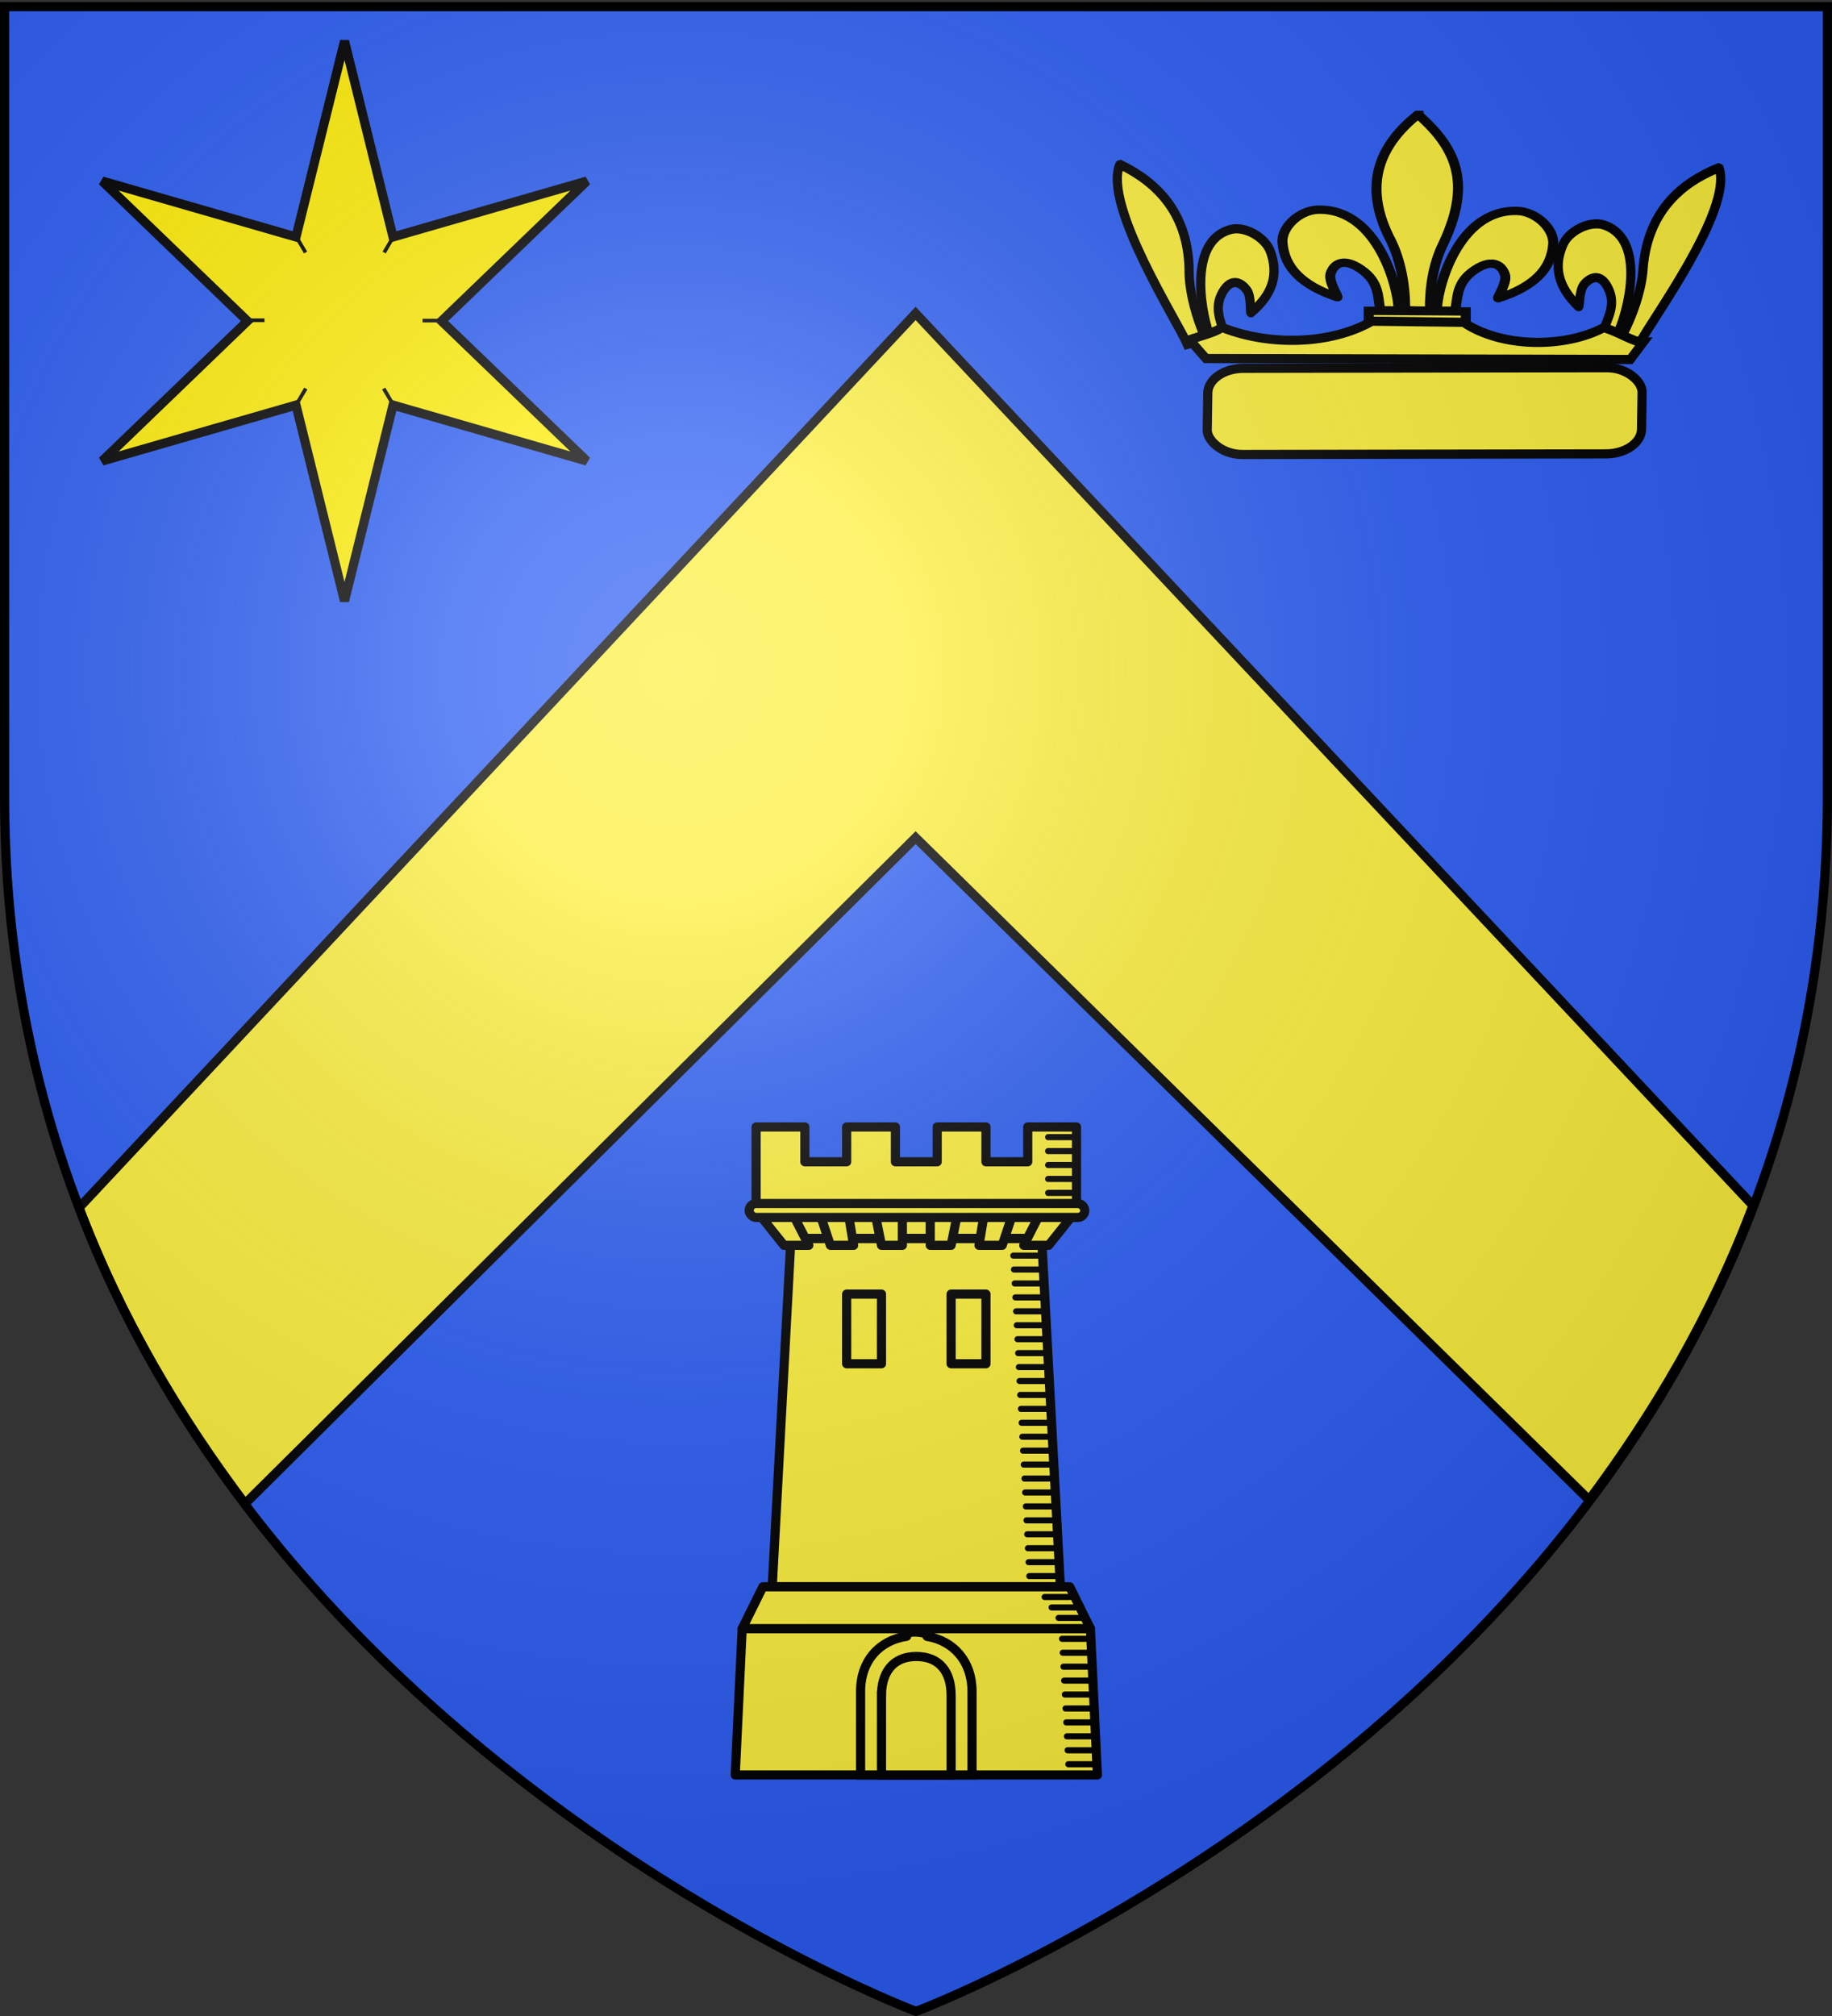 <svg xmlns="http://www.w3.org/2000/svg" xmlns:xlink="http://www.w3.org/1999/xlink" width="600" height="660" version="1.0"><rect width="100%" height="100%" fill="#333333" stroke="none"/><desc>Flag of Canton of Valais (Wallis)</desc><defs><radialGradient xlink:href="#b" id="k" cx="221.445" cy="226.331" r="300" fx="221.445" fy="226.331" gradientTransform="matrix(1.353 0 0 1.349 -77.63 -85.747)" gradientUnits="userSpaceOnUse"/><linearGradient id="b"><stop offset="0" style="stop-color:#fff;stop-opacity:.314"/><stop offset=".19" style="stop-color:#fff;stop-opacity:.251"/><stop offset=".6" style="stop-color:#6b6b6b;stop-opacity:.125"/><stop offset="1" style="stop-color:#000;stop-opacity:.125"/></linearGradient></defs><g style="display:inline"><path d="M300 658.5s298.5-112.32 298.5-397.772V2.176H1.5v258.552C1.5 546.18 300 658.5 300 658.5" style="fill:#2b5df2;fill-opacity:1;fill-rule:evenodd;stroke:none;stroke-width:1px;stroke-linecap:butt;stroke-linejoin:miter;stroke-opacity:1"/></g><path d="M25.888 395.39c13.723 36.394 33.087 68.608 54.357 96.906l219.63-218.062 220.567 216.812c21.023-28.183 40.124-60.222 53.67-96.375l-274.237-292.06z" style="fill:#fcef3c;fill-opacity:1;fill-rule:evenodd;stroke:#000;stroke-width:3;stroke-linecap:butt;stroke-linejoin:miter;stroke-miterlimit:4;stroke-dasharray:none;stroke-opacity:1;display:inline"/><g style="fill:#fcef3c;fill-opacity:1;display:inline" transform="translate(-532.467 -715.385)scale(2.281)"><path d="m347 491.375-2.687 50h41.375l-2.688-50z" style="fill:#fcef3c;fill-opacity:1;fill-rule:evenodd;stroke:#000;stroke-width:1.315;stroke-linecap:butt;stroke-linejoin:miter;stroke-miterlimit:4;stroke-dasharray:none;stroke-opacity:1"/><path d="m340 547.375-1 21h52l-1-21z" style="fill:#fcef3c;fill-opacity:1;fill-rule:evenodd;stroke:#000;stroke-width:1.315;stroke-linecap:butt;stroke-linejoin:round;stroke-miterlimit:4;stroke-dasharray:none;stroke-opacity:1"/><path d="M342 475.375v12h46v-12h-7v5h-6v-5h-7v5h-6v-5h-7v5h-6v-5z" style="opacity:1;fill:#fcef3c;fill-opacity:1;fill-rule:evenodd;stroke:#000;stroke-width:1.315;stroke-linecap:round;stroke-linejoin:round;stroke-miterlimit:4;stroke-dasharray:none;stroke-dashoffset:0;stroke-opacity:1"/><path d="m342 487.375 5 3.987h36l5-3.987z" style="fill:#fcef3c;fill-opacity:1;fill-rule:evenodd;stroke:#000;stroke-width:1.315;stroke-linecap:round;stroke-linejoin:round;stroke-miterlimit:4;stroke-dasharray:none;stroke-opacity:1"/><path id="c" d="m342 487.362 4 5h3.566l-2.566-5z" style="fill:#fcef3c;fill-opacity:1;fill-rule:evenodd;stroke:#000;stroke-width:1.315;stroke-linecap:round;stroke-linejoin:round;stroke-miterlimit:4;stroke-dasharray:none;stroke-opacity:1"/><use xlink:href="#c" width="1" height="1" style="fill:#fcef3c;fill-opacity:1;stroke-width:1.315;stroke-miterlimit:4;stroke-dasharray:none" transform="matrix(-1 0 0 1 730 0)"/><path id="d" d="m351 487.362 1.667 5H356l-.833-5z" style="fill:#fcef3c;fill-opacity:1;fill-rule:evenodd;stroke:#000;stroke-width:1.315;stroke-linecap:round;stroke-linejoin:round;stroke-miterlimit:4;stroke-dasharray:none;stroke-opacity:1"/><use xlink:href="#d" width="1" height="1" style="fill:#fcef3c;fill-opacity:1;stroke-width:1.315;stroke-miterlimit:4;stroke-dasharray:none" transform="matrix(-1 0 0 1 730 0)"/><path id="e" d="M359 487.362h4v5h-3z" style="fill:#fcef3c;fill-opacity:1;fill-rule:evenodd;stroke:#000;stroke-width:1.315;stroke-linecap:butt;stroke-linejoin:round;stroke-miterlimit:4;stroke-dasharray:none;stroke-opacity:1"/><use xlink:href="#e" width="1" height="1" style="fill:#fcef3c;fill-opacity:1;stroke-width:1.315;stroke-miterlimit:4;stroke-dasharray:none" transform="matrix(-1 0 0 1 730 0)"/><rect width="48.191" height="2" x="341" y="486.362" ry="1" style="opacity:1;fill:#fcef3c;fill-opacity:1;fill-rule:evenodd;stroke:#000;stroke-width:1.315;stroke-linecap:round;stroke-linejoin:round;stroke-miterlimit:4;stroke-dasharray:none;stroke-dashoffset:0;stroke-opacity:1"/><path id="f" d="M355 499.362h5v10h-5z" style="opacity:1;fill:#fcef3c;fill-opacity:1;fill-rule:evenodd;stroke:#000;stroke-width:1.315;stroke-linecap:round;stroke-linejoin:round;stroke-miterlimit:4;stroke-dasharray:none;stroke-dashoffset:0;stroke-opacity:1"/><use xlink:href="#f" width="1" height="1" x="15" style="fill:#fcef3c;fill-opacity:1;stroke-width:1.315;stroke-miterlimit:4;stroke-dasharray:none"/><path id="g" d="M383.926 476.837h3.6" style="fill:#fcef3c;fill-opacity:1;fill-rule:evenodd;stroke:#000;stroke-width:.877;stroke-linecap:round;stroke-linejoin:miter;stroke-miterlimit:4;stroke-dasharray:none;stroke-opacity:1"/><use xlink:href="#g" width="1" height="1" y="2" style="fill:#fcef3c;fill-opacity:1;stroke-width:.877;stroke-miterlimit:4;stroke-dasharray:none"/><use xlink:href="#g" width="1" height="1" y="4" style="fill:#fcef3c;fill-opacity:1;stroke-width:.877;stroke-miterlimit:4;stroke-dasharray:none"/><use xlink:href="#g" width="1" height="1" y="6" style="fill:#fcef3c;fill-opacity:1;stroke-width:.877;stroke-miterlimit:4;stroke-dasharray:none"/><use xlink:href="#g" width="1" height="1" y="8" style="fill:#fcef3c;fill-opacity:1;stroke-width:.877;stroke-miterlimit:4;stroke-dasharray:none"/><path d="M363.584 548.03c-.194.017.203.421.014.45-3.865.574-6.598 3.485-6.598 7.895v12h16v-12c0-4.293-2.659-7.256-6.441-7.878-.127-.02.11-.386-.019-.401-1.132-.232-1.978-.34-2.956-.066z" style="fill:#fcef3c;fill-opacity:1;fill-rule:evenodd;stroke:#000;stroke-width:1.315;stroke-miterlimit:4;stroke-dasharray:none;stroke-opacity:1"/><path d="M360 556.969v11.406h10v-11.406c0-3.372-1.649-5.593-5-5.594-3.5-.001-5 2.477-5 5.594z" style="fill:#fcef3c;fill-opacity:1;fill-rule:evenodd;stroke:#000;stroke-width:1.315;stroke-miterlimit:4;stroke-dasharray:none;stroke-opacity:1"/><g id="i" style="fill:#fcef3c;fill-opacity:1;stroke-width:1.315;stroke-miterlimit:4;stroke-dasharray:none"><use xlink:href="#g" id="h" width="1" height="1" x="-5" y="17" style="fill:#fcef3c;fill-opacity:1;stroke-width:1.315;stroke-miterlimit:4;stroke-dasharray:none"/><use xlink:href="#h" width="1" height="1" x=".1" y="2" style="fill:#fcef3c;fill-opacity:1;stroke-width:1.315;stroke-miterlimit:4;stroke-dasharray:none"/><use xlink:href="#h" width="1" height="1" x=".2" y="4" style="fill:#fcef3c;fill-opacity:1;stroke-width:1.315;stroke-miterlimit:4;stroke-dasharray:none"/><use xlink:href="#h" width="1" height="1" x=".3" y="6" style="fill:#fcef3c;fill-opacity:1;stroke-width:1.315;stroke-miterlimit:4;stroke-dasharray:none"/><use xlink:href="#h" width="1" height="1" x=".4" y="8" style="fill:#fcef3c;fill-opacity:1;stroke-width:1.315;stroke-miterlimit:4;stroke-dasharray:none"/></g><use xlink:href="#i" width="1" height="1" x=".5" y="10" style="fill:#fcef3c;fill-opacity:1;stroke-width:1.315;stroke-miterlimit:4;stroke-dasharray:none"/><use xlink:href="#i" width="1" height="1" x="1" y="20" style="fill:#fcef3c;fill-opacity:1;stroke-width:1.315;stroke-miterlimit:4;stroke-dasharray:none"/><use xlink:href="#i" width="1" height="1" x="1.5" y="30" style="fill:#fcef3c;fill-opacity:1;stroke-width:1.315;stroke-miterlimit:4;stroke-dasharray:none"/><use xlink:href="#i" width="1" height="1" x="2" y="40" style="fill:#fcef3c;fill-opacity:1;stroke-width:1.315;stroke-miterlimit:4;stroke-dasharray:none"/><path d="m342.969 541.375-2.969 6h50l-2.969-6H342.97" style="fill:#fcef3c;fill-opacity:1;fill-rule:evenodd;stroke:#000;stroke-width:1.315;stroke-linecap:round;stroke-linejoin:round;stroke-miterlimit:4;stroke-dasharray:none;stroke-opacity:1"/><use xlink:href="#i" width="1" height="1" x="7" y="55" style="fill:#fcef3c;fill-opacity:1;stroke-width:1.315;stroke-miterlimit:4;stroke-dasharray:none"/><use xlink:href="#i" width="1" height="1" x="7.5" y="65" style="fill:#fcef3c;fill-opacity:1;stroke-width:1.315;stroke-miterlimit:4;stroke-dasharray:none"/><use xlink:href="#g" id="j" width="1" height="1" x="-.5" y="66" style="fill:#fcef3c;fill-opacity:1;stroke-width:1.315;stroke-miterlimit:4;stroke-dasharray:none"/><use xlink:href="#j" width="1" height="1" x="1" y="1.5" style="fill:#fcef3c;fill-opacity:1;stroke-width:1.315;stroke-miterlimit:4;stroke-dasharray:none"/><use xlink:href="#j" width="1" height="1" x="2" y="3" style="fill:#fcef3c;fill-opacity:1;stroke-width:1.315;stroke-miterlimit:4;stroke-dasharray:none"/></g><g style="font-size:12px;fill:#fcef3c;fill-opacity:1;stroke:#000;stroke-width:.471;stroke-miterlimit:4;stroke-dasharray:none;stroke-opacity:1;display:inline" transform="matrix(-4.772 -4.238 -4.23 4.763 738.293 1198.612)"><rect width="22.305" height="4.427" x="-56.246" y="-169.233" rx="1.816" ry="1.264" style="font-size:12px;fill:#fcef3c;fill-opacity:1;fill-rule:evenodd;stroke:#000;stroke-width:.471;stroke-miterlimit:4;stroke-dasharray:none;stroke-opacity:1" transform="matrix(-.746 -.666 -.652 .758 0 0)"/><path d="M40.049-90.488c1.4-.554 2.088-1.393 2.162-2.577.048-.711-.663-1.546-1.423-1.565-2.376-.065-3.17 3.809-3.156 4.754.1 0 .595-.01.717-.005.109-.598.016-1.329.775-1.946s1.095-.147 1.19.233-.35 1.144-.266 1.106zM33.703-90.488c-1.4-.554-2.088-1.393-2.162-2.577-.048-.711.663-1.546 1.423-1.565 2.376-.065 3.17 3.809 3.156 4.754-.1 0-.595-.01-.718-.005-.108-.598-.015-1.329-.774-1.946-.76-.617-1.095-.147-1.19.233s.35 1.144.265 1.106z" style="font-size:12px;fill:#fcef3c;fill-opacity:1;fill-rule:evenodd;stroke:#000;stroke-width:.396;stroke-miterlimit:4;stroke-dasharray:none;stroke-opacity:1" transform="matrix(-.979 -.86 -.718 .812 117.794 4.5)"/><path d="M36.896-99.148c1.614 1.678 2.047 3.385.971 6.12-.37.914-.525 2.01-.51 3.149-.156.003-.822-.004-.98-.015.015-1.126-.172-2.31-.54-3.239-1.246-2.792-.348-4.687 1.016-6.015h.043zM34.943-89.853h3.825v.569h-3.825z" style="font-size:12px;fill:#fcef3c;fill-opacity:1;fill-rule:evenodd;stroke:#000;stroke-width:.396;stroke-miterlimit:4;stroke-dasharray:none;stroke-opacity:1" transform="matrix(-.979 -.86 -.718 .812 117.794 4.5)"/><g style="fill:#fcef3c;fill-opacity:1;stroke:#000;stroke-width:.471;stroke-miterlimit:4;stroke-dasharray:none;stroke-opacity:1"><path d="M140.191-105.835c1.46-.06 2.329-.673 2.714-1.87.234-.718-.209-1.84-.916-2.14-2.209-.938-3.986 2.774-4.225 3.756.094.037.56.208.673.258.26-.578.369-1.368 1.245-1.727.876-.358 1.065.25 1.052.678-.012.427-.633 1.053-.543 1.045z" style="font-size:12px;fill:#fcef3c;fill-opacity:1;fill-rule:evenodd;stroke:#000;stroke-width:.471;stroke-miterlimit:4;stroke-dasharray:none;stroke-opacity:1"/><path d="M139.51-115.957c-1.96 1.143-2.586 8.24-2.904 9.411.145.061.77.297.92.344.288-1.169.779-2.324 1.371-3.149 1.913-2.43 1.577-4.717.654-6.59l-.02-.008-.02-.008z" style="font-size:12px;fill:#fcef3c;fill-opacity:1;fill-rule:evenodd;stroke:#000;stroke-width:.471;stroke-miterlimit:4;stroke-dasharray:none;stroke-opacity:1"/></g><g style="fill:#fcef3c;fill-opacity:1;stroke:#000;stroke-width:.471;stroke-miterlimit:4;stroke-dasharray:none;stroke-opacity:1"><path d="M140.191-105.835c1.46-.06 2.329-.673 2.714-1.87.234-.718-.209-1.84-.916-2.14-2.209-.938-3.986 2.774-4.225 3.756.094.037.56.208.673.258.26-.578.369-1.368 1.245-1.727.876-.358 1.065.25 1.052.678-.012.427-.633 1.053-.543 1.045z" style="font-size:12px;fill:#fcef3c;fill-opacity:1;fill-rule:evenodd;stroke:#000;stroke-width:.471;stroke-miterlimit:4;stroke-dasharray:none;stroke-opacity:1" transform="scale(-1 1)rotate(-79.385 .695 76.224)"/><path d="M139.51-115.957c-1.96 1.143-2.586 8.24-2.904 9.411.145.061.77.297.92.344.288-1.169.779-2.324 1.371-3.149 1.913-2.43 1.577-4.717.654-6.59l-.02-.008-.02-.008z" style="font-size:12px;fill:#fcef3c;fill-opacity:1;fill-rule:evenodd;stroke:#000;stroke-width:.471;stroke-miterlimit:4;stroke-dasharray:none;stroke-opacity:1" transform="scale(-1 1)rotate(-79.385 .695 76.224)"/></g><path d="m144.072-101.305 3.546 3.078c.806 2.367 3.143 4.498 5.56 5.366 0 .316.645 1.263.807 1.578l-1.27.159-16.309-14.448.09-1.099c.323.316 1.451.474 2.016.79.805 2.13 3.223 4.26 5.56 4.576z" style="fill:#fcef3c;fill-opacity:1;fill-rule:evenodd;stroke:#000;stroke-width:.471;stroke-linecap:butt;stroke-linejoin:miter;stroke-miterlimit:4;stroke-dasharray:none;stroke-opacity:1"/></g><g style="display:inline"><path d="M408.737 185.288 279.42 309.814 408.737 434.34l-172.5-49.728-43.186 174.254-43.184-174.254-172.501 49.728 129.316-124.526-129.316-124.526 172.5 49.728 43.185-174.254 43.185 174.254z" style="fill:#ffee06;fill-opacity:1;stroke:#000;stroke-width:8.153;stroke-miterlimit:4;stroke-dasharray:none;stroke-dashoffset:0;stroke-opacity:1;display:inline" transform="matrix(.368 0 0 .368 41.786 -8.908)"/><path d="M370.451 331.596h17" style="fill:none;fill-opacity:.75;fill-rule:evenodd;stroke:#000;stroke-width:3.26;stroke-linecap:butt;stroke-linejoin:miter;stroke-miterlimit:4;stroke-dasharray:none;stroke-opacity:1;display:inline" transform="matrix(.368 0 0 .368 2.065 -17.072)"/><path d="M212.834 331.315h17" style="fill:none;fill-opacity:.75;fill-rule:evenodd;stroke:#000;stroke-width:3.26;stroke-linecap:butt;stroke-linejoin:miter;stroke-miterlimit:4;stroke-dasharray:none;stroke-opacity:1;display:inline" transform="matrix(.368 0 0 .368 2.065 -17.072)"/><path d="m335.831 392.044 8.655 14.632M257.685 256.375l8.654 14.632M344.907 256.375l-8.655 14.632M266.55 392.044l-8.655 14.632" style="fill:none;fill-opacity:.75;fill-rule:evenodd;stroke:#000;stroke-width:3.26;stroke-linecap:butt;stroke-linejoin:miter;stroke-miterlimit:4;stroke-dasharray:none;stroke-opacity:1;display:inline" transform="matrix(.368 0 0 .368 2.065 -17.072)"/></g><g style="display:inline"><path d="M300 658.5s298.5-112.32 298.5-397.772V2.176H1.5v258.552C1.5 546.18 300 658.5 300 658.5" style="opacity:1;fill:url(#k)#000;fill-opacity:1;fill-rule:evenodd;stroke:none;stroke-width:1px;stroke-linecap:butt;stroke-linejoin:miter;stroke-opacity:1"/></g><g style="display:inline"><path d="M300 658.5S1.5 546.18 1.5 260.728V2.176h597v258.552C598.5 546.18 300 658.5 300 658.5z" style="opacity:1;fill:none;fill-opacity:1;fill-rule:evenodd;stroke:#000;stroke-width:3;stroke-linecap:butt;stroke-linejoin:miter;stroke-miterlimit:4;stroke-dasharray:none;stroke-opacity:1"/></g></svg>